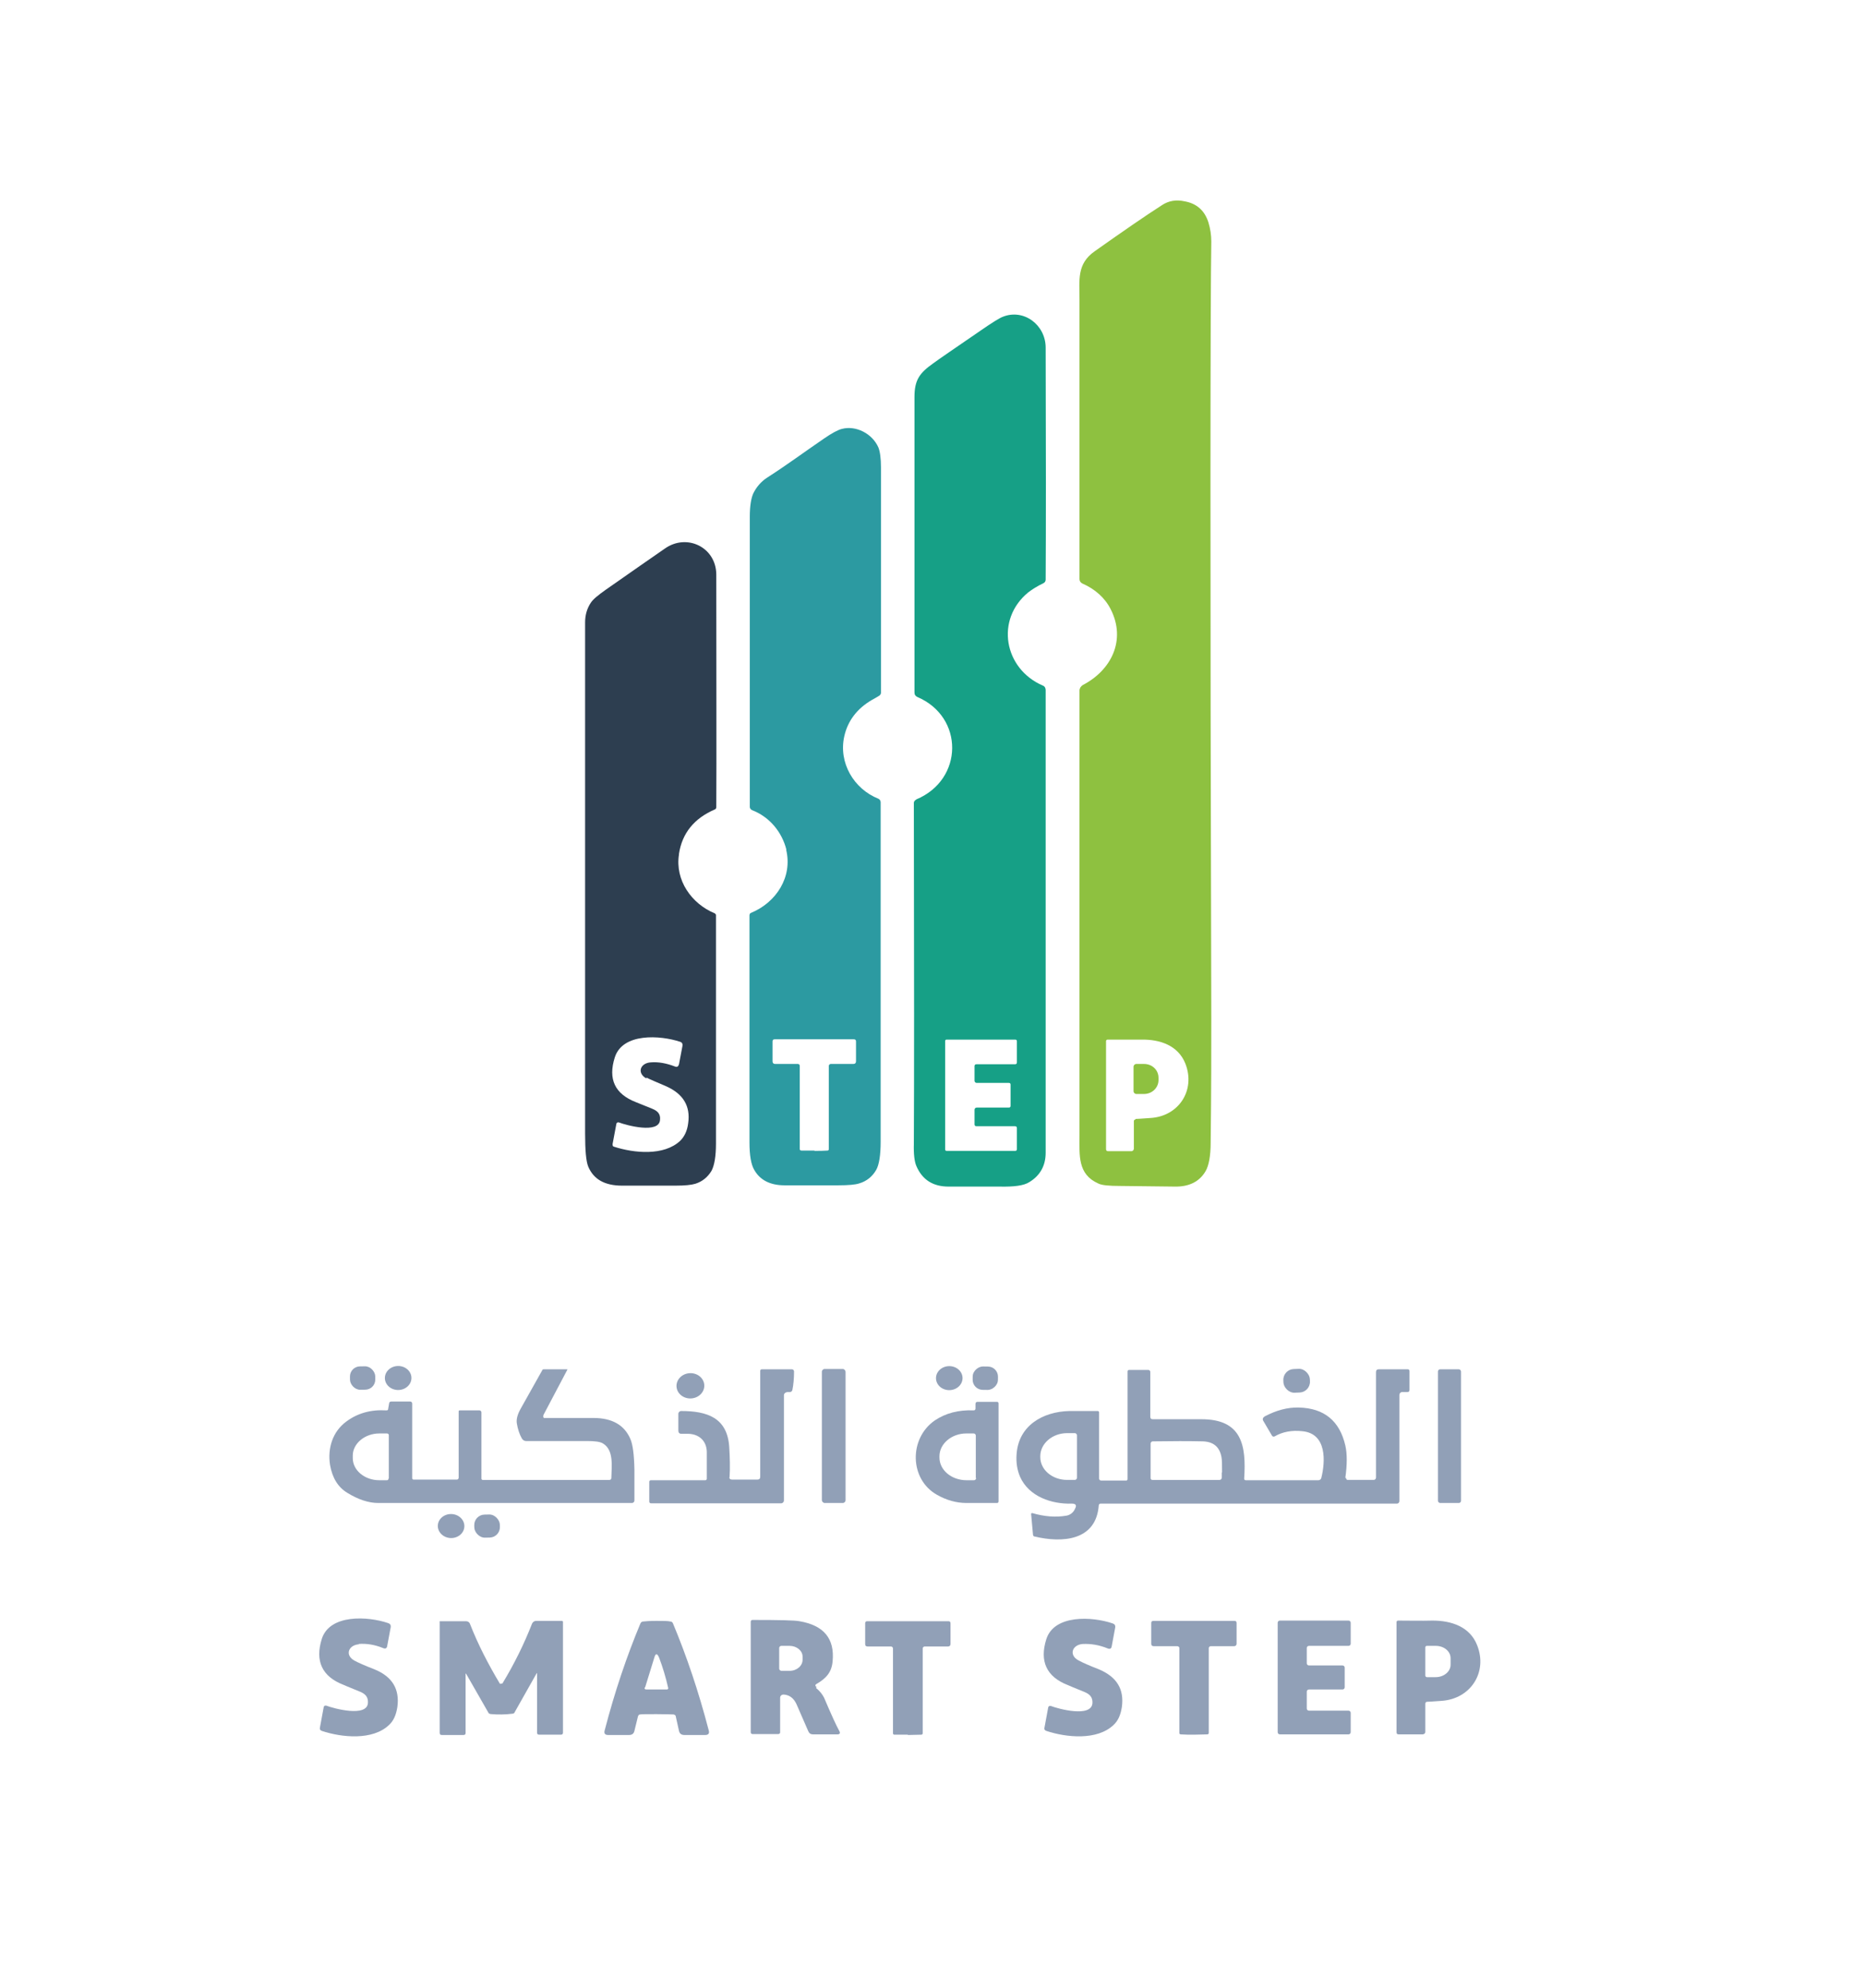 <?xml version="1.0" encoding="UTF-8"?>
<svg id="Layer_1" data-name="Layer 1" xmlns="http://www.w3.org/2000/svg" version="1.1" viewBox="0 0 590 629">
  <defs>
    <style>
      .cls-1 {
        fill: #91a0b7;
      }

      .cls-1, .cls-2, .cls-3, .cls-4, .cls-5 {
        stroke-width: 0px;
      }

      .cls-2 {
        fill: #16a086;
      }

      .cls-3 {
        fill: #2d3e50;
      }

      .cls-4 {
        fill: #2c9aa1;
      }

      .cls-5 {
        fill: #8ec140;
      }
    </style>
  </defs>
  <g>
    <path class="cls-5" d="M342.4,216.8c9.2-4.7,13.9-14.3,9-24-1.8-3.6-4.9-6.4-9-8.2-.6-.3-.9-.8-.9-1.4,0-4.3,0-33.8,0-88.4,0-6.2-.9-11.3,4.8-15.3,8.9-6.3,16-11.2,21.3-14.6,2.1-1.4,4.5-1.8,7.2-1.2,3.8.7,6.3,2.9,7.5,6.7.6,2,.9,4,.9,6-.3,18.3-.4,100.3,0,246,0,10,0,23-.2,39.1,0,4.2-.6,7.3-1.6,9-1.9,3.3-5.2,5-9.8,4.9-10.3-.1-16-.2-17.2-.2-3.5,0-5.9-.2-7-.8-6.5-2.9-5.9-8.9-5.9-15,0-59.9,0-106.9,0-140.9,0-.7.4-1.4,1-1.7ZM359.2,354c.4,0,2-.1,4.7-.3,9-.5,14.4-8.8,11.1-17.2-2.3-5.8-8.1-7.7-13.9-7.6-3.7,0-7.2,0-10.7,0-.3,0-.5.2-.5.5,0,0,0,0,0,0v34.1c0,.5.2.7.7.7h7.3c.5,0,.8-.4.8-.8,0,0,0,0,0,0v-8.7c0-.3.2-.5.5-.5Z"/>
    <path class="cls-2" d="M289.9,252.9c15-6.3,15.1-26.1.3-32.4-.6-.3-.9-.7-.9-1.4,0-31.2,0-62.4,0-93.5,0-5.4,1.6-7.6,6-10.7,1.6-1.2,6.6-4.6,14.9-10.3,3.6-2.5,6-4,7.1-4.4,6.6-2.6,13.5,2.6,13.5,9.8.1,32.4.1,56.8,0,73.4,0,.5-.3.9-.7,1.1-2.1,1-3.6,2-4.8,2.9-10.5,8.6-7.7,24.2,4.6,29.5.6.2.9.8.9,1.4,0,50.3,0,99.1,0,146.4,0,4-1.7,7.2-5.2,9.3-1.7,1.1-4.8,1.5-9.4,1.4-1.5,0-6.9,0-16.1,0-4.9,0-8.3-2.1-10.2-6.5-.6-1.4-.9-3.7-.8-7.1.1-19,.1-54.9,0-107.8,0-.4.3-.8.7-1ZM299,346.5v17.2c0,.2.2.4.4.4h21.8c.3,0,.5-.2.5-.5v-6.7c0-.4-.2-.6-.6-.6h-12.2c-.4,0-.6-.2-.6-.6v-4.6c0-.4.3-.7.7-.7h10.2c.3,0,.5-.2.5-.5,0-.3,0-1.4,0-3.4s0-3.1,0-3.4c0-.3-.2-.5-.5-.5h-10.2c-.4,0-.7-.3-.7-.7v-4.6c0-.4.2-.6.6-.6h12.2c.4,0,.6-.2.6-.6v-6.7c0-.3-.2-.5-.5-.5h-21.8c-.2,0-.4.2-.4.4,0,6.2,0,12,0,17.2Z"/>
    <path class="cls-4" d="M248.8,268.9c-1.4-5.7-5.4-10.5-10.9-12.6-.4-.2-.7-.6-.7-1,0-28.7,0-59.3,0-91.8,0-3.4.4-5.8,1.1-7.4,1-2,2.4-3.7,4.4-5,6.1-3.9,11.9-8.2,17.9-12.3,2.6-1.8,4.5-2.8,5.7-3.1,4.5-1.2,9.7,1.5,11.6,5.9.5,1.3.8,3.4.8,6.3,0,15.9,0,39.6,0,71.3,0,.3-.2.6-.4.8-.3.2-1.1.7-2.4,1.4-4.7,2.7-7.7,6.6-8.8,11.5-1.9,8.4,3,16.7,10.8,19.8.4.2.7.6.7,1.1,0,36,0,71.8,0,107.4,0,4.3-.5,7.3-1.4,8.9-1.2,2.1-3,3.6-5.4,4.3-1.2.4-3.4.6-6.6.6-5.7,0-11.3,0-17,0-4.6,0-7.8-1.7-9.6-4.9-1-1.7-1.5-4.6-1.5-8.7,0-24,0-48,0-71.8,0-.4.2-.7.5-.8,8-3.3,13.2-11.4,11.1-20ZM257.7,364.1c1.4,0,2.8,0,4.1-.1.2,0,.4-.2.4-.4v-26.4c0-.3.3-.6.6-.6h7.2c.5,0,.8-.3.8-.8v-6.3c0-.5-.2-.7-.7-.7-2.4,0-6.5,0-12.5,0-6,0-10.2,0-12.5,0-.5,0-.7.2-.7.7v6.3c0,.5.3.8.8.8h7.2c.3,0,.6.2.6.6v26.4c0,.2.3.4.5.4,1.3,0,2.7,0,4.1,0Z"/>
    <path class="cls-3" d="M214.8,270.3c-1.3,8.2,4,15.6,11.2,18.6.3.1.6.5.5.8,0,6.9,0,30.9,0,72.1,0,4-.5,6.9-1.4,8.6-1.2,2-2.9,3.4-5.1,4.1-1.3.4-3.4.6-6.3.6-5.7,0-11.3,0-16.9,0-5.5,0-9-2-10.7-6-.7-1.7-1-5.2-1-10.6,0-53.9,0-107.7,0-161.6,0-2.3.6-4.4,1.8-6.2.7-1.1,2.3-2.4,4.7-4.1,8.2-5.7,14.4-10.1,18.8-13.1,6.9-4.8,16.1-.4,16.2,8.2,0,32.8.1,57.3,0,73.7,0,.3-.2.6-.5.7-6.5,2.8-10.3,7.5-11.3,14ZM204.5,341.2c-3.1-1.7-2-4.9,1.4-5.1,2.4-.2,5,.3,7.6,1.3.7.3,1.1,0,1.3-.7l1.1-5.8c.1-.6-.1-1.1-.7-1.3-6.3-2.1-18.2-2.9-20.7,4.9-2.2,6.9,0,11.6,6.7,14.2,0,0,1.7.7,5.2,2.1,1.7.7,2.6,1.7,2.4,3.5-.3,4.5-10.7,1.7-13,.8-.3-.1-.7,0-.8.4,0,0,0,0,0,0l-1.2,6.4c0,.5,0,.8.5.9,6.2,2,15.7,3,20.9-1.9,1.3-1.3,2.2-3.1,2.5-5.5.8-5.5-1.6-9.4-7.1-11.8-3-1.3-5-2.1-6.1-2.7Z"/>
    <rect class="cls-1" x="110.7" y="432.3" width="8" height="7.4" rx="3.2" ry="3.2" transform="translate(-5.3 1.4) rotate(-.7)"/>
    <ellipse class="cls-1" cx="126" cy="436" rx="4.2" ry="3.8" transform="translate(-4.6 1.3) rotate(-.6)"/>
    <ellipse class="cls-1" cx="300.3" cy="436" rx="4.2" ry="3.8" transform="translate(-5.3 3.7) rotate(-.7)"/>
    <rect class="cls-1" x="308" y="432" width="7.4" height="8" rx="3.2" ry="3.2" transform="translate(-128.6 741.6) rotate(-89.2)"/>
    <path class="cls-1" d="M230.7,467.2c0,.6.3.9.9.9h8c.6,0,.9-.3.9-.9v-33.5c0-.3.2-.5.5-.5h9.5c.4,0,.7.3.7.7,0,0,0,0,0,0,0,2.3-.2,4.2-.5,5.7-.1.7-.6.9-1.4.8-.7,0-1.3.4-1.3,1,0,0,0,.1,0,.2v33.1c0,.5-.4.9-.9.9h-41.1c-.4,0-.6-.2-.6-.6v-6.2c0-.3.2-.5.5-.5h17.2c.3,0,.5-.2.5-.5h0c0-3.3,0-6.1,0-8.5-.1-3.6-2.6-5.7-6.1-5.7-.8,0-1.5,0-2,0-.6,0-.9-.4-.9-1v-5.3c0-.5.4-.9.9-.9,8.2,0,14.6,2.1,15.2,11.4.2,3.3.3,6.6.1,9.7Z"/>
    <rect class="cls-1" x="260" y="433.1" width="7.5" height="42.4" rx=".9" ry=".9"/>
    <path class="cls-1" d="M425.8,467.5c0,.3.2.7.5.7,0,0,0,0,0,0h8.2c.5,0,.8-.3.8-.8v-33.3c0-.6.3-.9.9-.9h9.1c.4,0,.6.2.6.6v5.9c0,.5-.2.7-.7.7h-1.6c-.5,0-.9.4-.9,1h0v33.5c0,.4-.3.8-.8.8h-93.7c-.4,0-.5.2-.6.5-.8,11.3-11.6,12-20.3,9.9-.3,0-.4-.2-.5-.5l-.6-6.6c0-.2.1-.3.3-.3,0,0,0,0,.1,0,3.8,1.1,7.4,1.4,10.8.8,1.1-.2,2-.9,2.5-1.8l.2-.4c.6-1.1.2-1.6-1-1.6-6.4.2-13.6-2.2-16.4-8.5-.9-2.1-1.3-4.5-1.1-7.1.6-9.1,8.3-13.5,16.7-13.7,2.6,0,5.6,0,9,0,.2,0,.4.2.4.4v20.9c0,.4.2.7.7.7h7.9c.2,0,.4-.2.4-.4v-34.1c0-.3.2-.5.5-.5h6.1c.3,0,.6.3.6.6h0v14.2c0,.5.2.8.8.8,3,0,8.1,0,15.4,0,12.8,0,14.2,8.3,13.5,18.8,0,.3.2.5.5.5,0,0,0,0,0,0h23c.4,0,.8-.3.9-.7,1.3-5.2,1.8-14-5.9-14.8-3.4-.4-6.4.2-8.8,1.6-.4.2-.7.1-.9-.2l-2.7-4.6c-.4-.6-.2-1.1.4-1.5,3.6-1.9,7.2-2.9,10.8-2.8,8,.2,12.9,4.2,14.7,12,.6,2.6.6,6,0,10.3ZM340.7,467.5v-13.4c0-.4-.3-.7-.7-.7h-2.4c-4.7,0-8.5,3.3-8.5,7.3v.3c0,4,3.8,7.2,8.5,7.2h2.4c.4,0,.7-.3.7-.7h0ZM386.6,465.8c0-2.4,0-4-.2-4.9-.6-3.2-2.6-4.8-5.9-4.9-4.4-.1-9.7-.1-15.8,0-.4,0-.7.3-.7.7v10.9c0,.4.2.6.6.6h21.2c.4,0,.7-.3.7-.7,0,0,0,0,0,0,0-.9,0-1.4,0-1.6Z"/>
    <rect class="cls-1" x="406" y="433.1" width="8.4" height="7.5" rx="3.4" ry="3.4" transform="translate(-17.2 16.8) rotate(-2.3)"/>
    <path class="cls-1" d="M171.9,447.9c-.1.3,0,.6.2.7,0,0,.2,0,.2,0,2.7,0,7.8,0,15.4,0,5.9,0,9.8,2.2,11.7,6.6.8,1.8,1.2,5,1.3,9.7,0,3.5,0,6.7,0,9.8,0,.5-.4.8-.8.8-7.4,0-34.1,0-80.2,0-3.1,0-6.4-1.1-9.8-3.2-3-1.8-4.8-4.8-5.5-8.9-.8-5.2.8-10.5,5.2-13.7,3.5-2.6,7.7-3.8,12.6-3.5.4,0,.6-.1.6-.5l.3-1.7c0-.4.3-.6.7-.6h6c.3,0,.6.3.6.6v23.7c0,.2.2.4.4.4h13.7c.4,0,.6-.3.6-.6v-21c0-.2.1-.3.4-.3h6.2c.3,0,.6.3.6.6v21c0,.2.2.4.4.4h40.1c.3,0,.6-.2.6-.6.1-3.9.8-8.8-2.6-10.9-.9-.6-2.6-.8-5-.8-4.7,0-11.1,0-19.4,0-.5,0-1-.3-1.3-.8-.8-1.4-1.3-3-1.6-4.8-.2-1.3.2-2.8,1.2-4.6.4-.7,2.7-4.8,6.9-12.3,0-.1.2-.2.4-.2h7.4c0,0,.1,0,.1.1,0,0,0,0,0,0l-7.6,14.4ZM123,467.7v-13.7c0-.3-.3-.5-.6-.5,0,0,0,0,0,0h-2.4c-4.6,0-8.4,3.2-8.4,7v.8c0,3.9,3.8,7,8.4,7,0,0,0,0,0,0h2.4c.3,0,.5-.2.5-.5Z"/>
    <rect class="cls-1" x="454.9" y="433.2" width="7.3" height="42.3" rx=".7" ry=".7"/>
    <ellipse class="cls-1" cx="218.4" cy="438.4" rx="4.4" ry="4" transform="translate(-20.4 10.8) rotate(-2.7)"/>
    <path class="cls-1" d="M308.6,445.6v-1.4c0-.5.2-.7.7-.7h6.1c.3,0,.5.2.5.5v31c0,.3-.2.5-.5.5h0c-1.9,0-5.1,0-9.6,0-3.3,0-6.4-.9-9.4-2.6-8.7-4.9-8.9-17.8-.7-23.5,3.4-2.3,7.5-3.4,12.3-3.2.4,0,.6-.2.6-.6ZM308.7,467.6v-13.4c0-.4-.3-.7-.7-.7h-2.3c-4.7,0-8.5,3.3-8.5,7.2v.4c0,4,3.8,7.2,8.6,7.2h2.3c.4,0,.7-.3.7-.7Z"/>
    <rect class="cls-1" x="150" y="479.2" width="8.1" height="7.3" rx="3.3" ry="3.3" transform="translate(-9.2 3) rotate(-1.1)"/>
    <ellipse class="cls-1" cx="142.7" cy="482.9" rx="3.8" ry="4.2" transform="translate(-345.1 607.7) rotate(-87.9)"/>
    <path class="cls-1" d="M113.6,520.2c-3.4.2-4.6,3.5-1.4,5.2,1.1.6,3.1,1.5,6.2,2.7,5.7,2.3,8.1,6.3,7.3,12-.4,2.5-1.2,4.3-2.6,5.6-5.2,5-15,4-21.3,1.9-.5-.2-.7-.5-.6-1l1.2-6.5c0-.3.4-.6.7-.5,0,0,0,0,.1,0,2.3.9,13,3.8,13.2-.9.1-1.8-.8-2.8-2.5-3.5-3.5-1.4-5.3-2.2-5.3-2.2-6.7-2.6-9-7.5-6.8-14.5,2.5-7.9,14.6-7.2,21-5,.6.2.9.6.8,1.3l-1.1,5.9c-.1.8-.6,1-1.3.7-2.7-1.1-5.3-1.5-7.8-1.3Z"/>
    <path class="cls-1" d="M341.4,525.4c1.1.6,3.1,1.5,6.2,2.7,5.7,2.4,8.1,6.3,7.3,12-.4,2.5-1.2,4.3-2.6,5.6-5.2,5-15,4-21.3,1.9-.5-.2-.7-.5-.6-.9l1.2-6.5c0-.3.4-.6.7-.5,0,0,0,0,.1,0,2.3.9,12.9,3.8,13.2-.9.1-1.8-.8-2.8-2.5-3.5-3.5-1.4-5.3-2.2-5.3-2.2-6.7-2.6-9-7.5-6.8-14.5,2.5-7.9,14.6-7.2,21-5,.6.2.9.6.8,1.3l-1.1,5.9c-.1.8-.6,1-1.3.7-2.7-1.1-5.3-1.5-7.8-1.4-3.4.2-4.6,3.5-1.4,5.2Z"/>
    <path class="cls-1" d="M258.1,534c1.2.9,2.1,2.1,2.6,3.1,2.3,5.4,3.9,8.9,4.8,10.5.4.7.2,1.1-.6,1.1h-7.7c-.7,0-1.2-.3-1.5-1-2.2-5.1-3.5-8-3.7-8.5-.9-2-2.3-3-4.1-3.1-.6,0-1.1.4-1.1,1,0,0,0,0,0,0v11c0,.3-.3.5-.6.5h-8.1c-.4,0-.6-.2-.6-.6v-34.9c0-.4.2-.6.6-.6,8.3,0,13.3.1,14.8.4,7.7,1.3,11.2,5.5,10.5,12.7-.3,3.5-2.1,5.4-5,7.1-.6.3-.6.7,0,1.1ZM246.5,521.5v6.4c0,.4.4.7.7.7h2.6c2.3,0,4.1-1.6,4.1-3.5v-1c0-1.9-1.9-3.4-4.1-3.4h-2.6c-.4,0-.7.3-.7.7h0Z"/>
    <path class="cls-1" d="M158.7,532.6c.1,0,.2,0,.2,0,0,0,.1,0,.1-.1,3.7-6.1,6.8-12.4,9.3-18.8.2-.5.7-.9,1.3-.9h8.2c.1,0,.3.1.3.3h0v35c0,.5-.2.7-.7.7h-6.8c-.5,0-.7-.2-.7-.7v-18.6c0-.3,0-.3-.2,0l-7,12.4c0,.1-.4.3-1,.3-.8.1-1.8.2-3,.2-1.2,0-2.2,0-3.1-.1-.6,0-.9-.2-1-.3l-7.1-12.4c-.1-.2-.2-.2-.2,0v18.6c0,.5-.2.7-.7.7h-6.8c-.5,0-.7-.2-.7-.7v-35c-.1-.1,0-.3.1-.3h8.2c.6,0,1.1.3,1.3.9,2.5,6.4,5.7,12.6,9.4,18.8,0,0,0,.1.2.1,0,0,.1,0,.2,0Z"/>
    <path class="cls-1" d="M207.8,512.8c2.1,0,3.5,0,4.3.2.4,0,.7.3.8.6,4.3,10.3,8.1,21.5,11.3,33.8.3,1-.1,1.5-1.1,1.5h-6.6c-.9,0-1.5-.4-1.7-1.3l-1-4.5c0-.4-.3-.6-.7-.7-.4,0-2.2-.1-5.3-.1s-4.9,0-5.3.1c-.4,0-.6.3-.7.7l-1.1,4.5c-.2.9-.8,1.3-1.7,1.3h-6.6c-1,0-1.4-.5-1.1-1.5,3.2-12.3,7-23.5,11.3-33.8.1-.3.5-.6.8-.6.8-.1,2.2-.2,4.3-.2ZM204,533.8c-.2.5,0,.7.6.7h6.4c.2,0,.4-.2.4-.4,0,0,0,0,0,0-.8-3.6-1.8-6.8-2.9-9.7-.6-1.4-1.1-1.4-1.5,0l-2.9,9.4Z"/>
    <path class="cls-1" d="M287.1,548.8c-1.4,0-2.8,0-4.2,0-.2,0-.4-.2-.4-.4h0s0-26.9,0-26.9c0-.3-.3-.6-.6-.6h-7.4c-.5,0-.8-.2-.8-.8v-6.5c0-.5.2-.7.7-.7,2.4,0,6.7,0,12.8,0,6.1,0,10.4,0,12.8,0,.5,0,.7.2.7.7v6.5c0,.5-.3.8-.8.8h-7.4c-.3,0-.6.3-.6.6v26.9c0,.2-.2.4-.4.4-1.3,0-2.7.1-4.2.1Z"/>
    <path class="cls-1" d="M377.7,548.8c-1.4,0-2.8,0-4.2-.1-.2,0-.4-.2-.4-.4v-26.9c0-.3-.3-.6-.7-.6h-7.4c-.5,0-.8-.2-.8-.8v-6.5c0-.5.2-.7.7-.7,2.4,0,6.7,0,12.8,0,6.1,0,10.4,0,12.8,0,.5,0,.7.2.7.7v6.5c0,.5-.3.8-.8.8h-7.4c-.3,0-.6.3-.6.6v26.9c0,.2-.2.4-.5.4-1.3,0-2.7.1-4.2.1Z"/>
    <path class="cls-1" d="M425.4,527.7v6.1c0,.4-.3.7-.7.7h-10.6c-.4,0-.7.3-.7.7h0v5.3c0,.4.3.7.7.7h12.5c.4,0,.7.3.7.7h0v6.1c0,.4-.3.7-.7.7h-21.7c-.4,0-.7-.3-.7-.7h0v-34.6c0-.4.3-.7.7-.7h21.7c.4,0,.7.3.7.7v6.6c0,.4-.3.7-.7.7h-12.5c-.4,0-.7.3-.7.7v4.8c0,.4.3.7.7.7h10.6c.4,0,.7.3.7.7h0Z"/>
    <path class="cls-1" d="M451.4,538.4c-.3,0-.5.3-.5.6v8.9c0,.5-.4.8-.9.8h-7.5c-.5,0-.7-.2-.7-.7v-34.8c0-.3.2-.5.5-.5,0,0,0,0,0,0,3.5,0,7.2.1,10.9,0,5.9,0,11.8,1.9,14.1,7.8,3.4,8.6-2.1,17-11.3,17.6-2.8.2-4.3.3-4.8.3ZM450.9,521.2v8.9c0,.3.3.5.5.5,0,0,0,0,0,0h2.8c2.6,0,4.7-1.8,4.7-3.9v-2.1c0-2.2-2.1-3.9-4.7-3.9h-2.8c-.3,0-.5.2-.5.5Z"/>
  </g>
  <path class="cls-5" d="M358.6,337.5c0-.5.4-.9.9-.9h2.4c2.6,0,4.6,1.9,4.6,4.4h0v.7c0,2.4-2,4.4-4.6,4.4h-2.4c-.5,0-.9-.4-.9-.9v-7.7Z"/>
</svg>